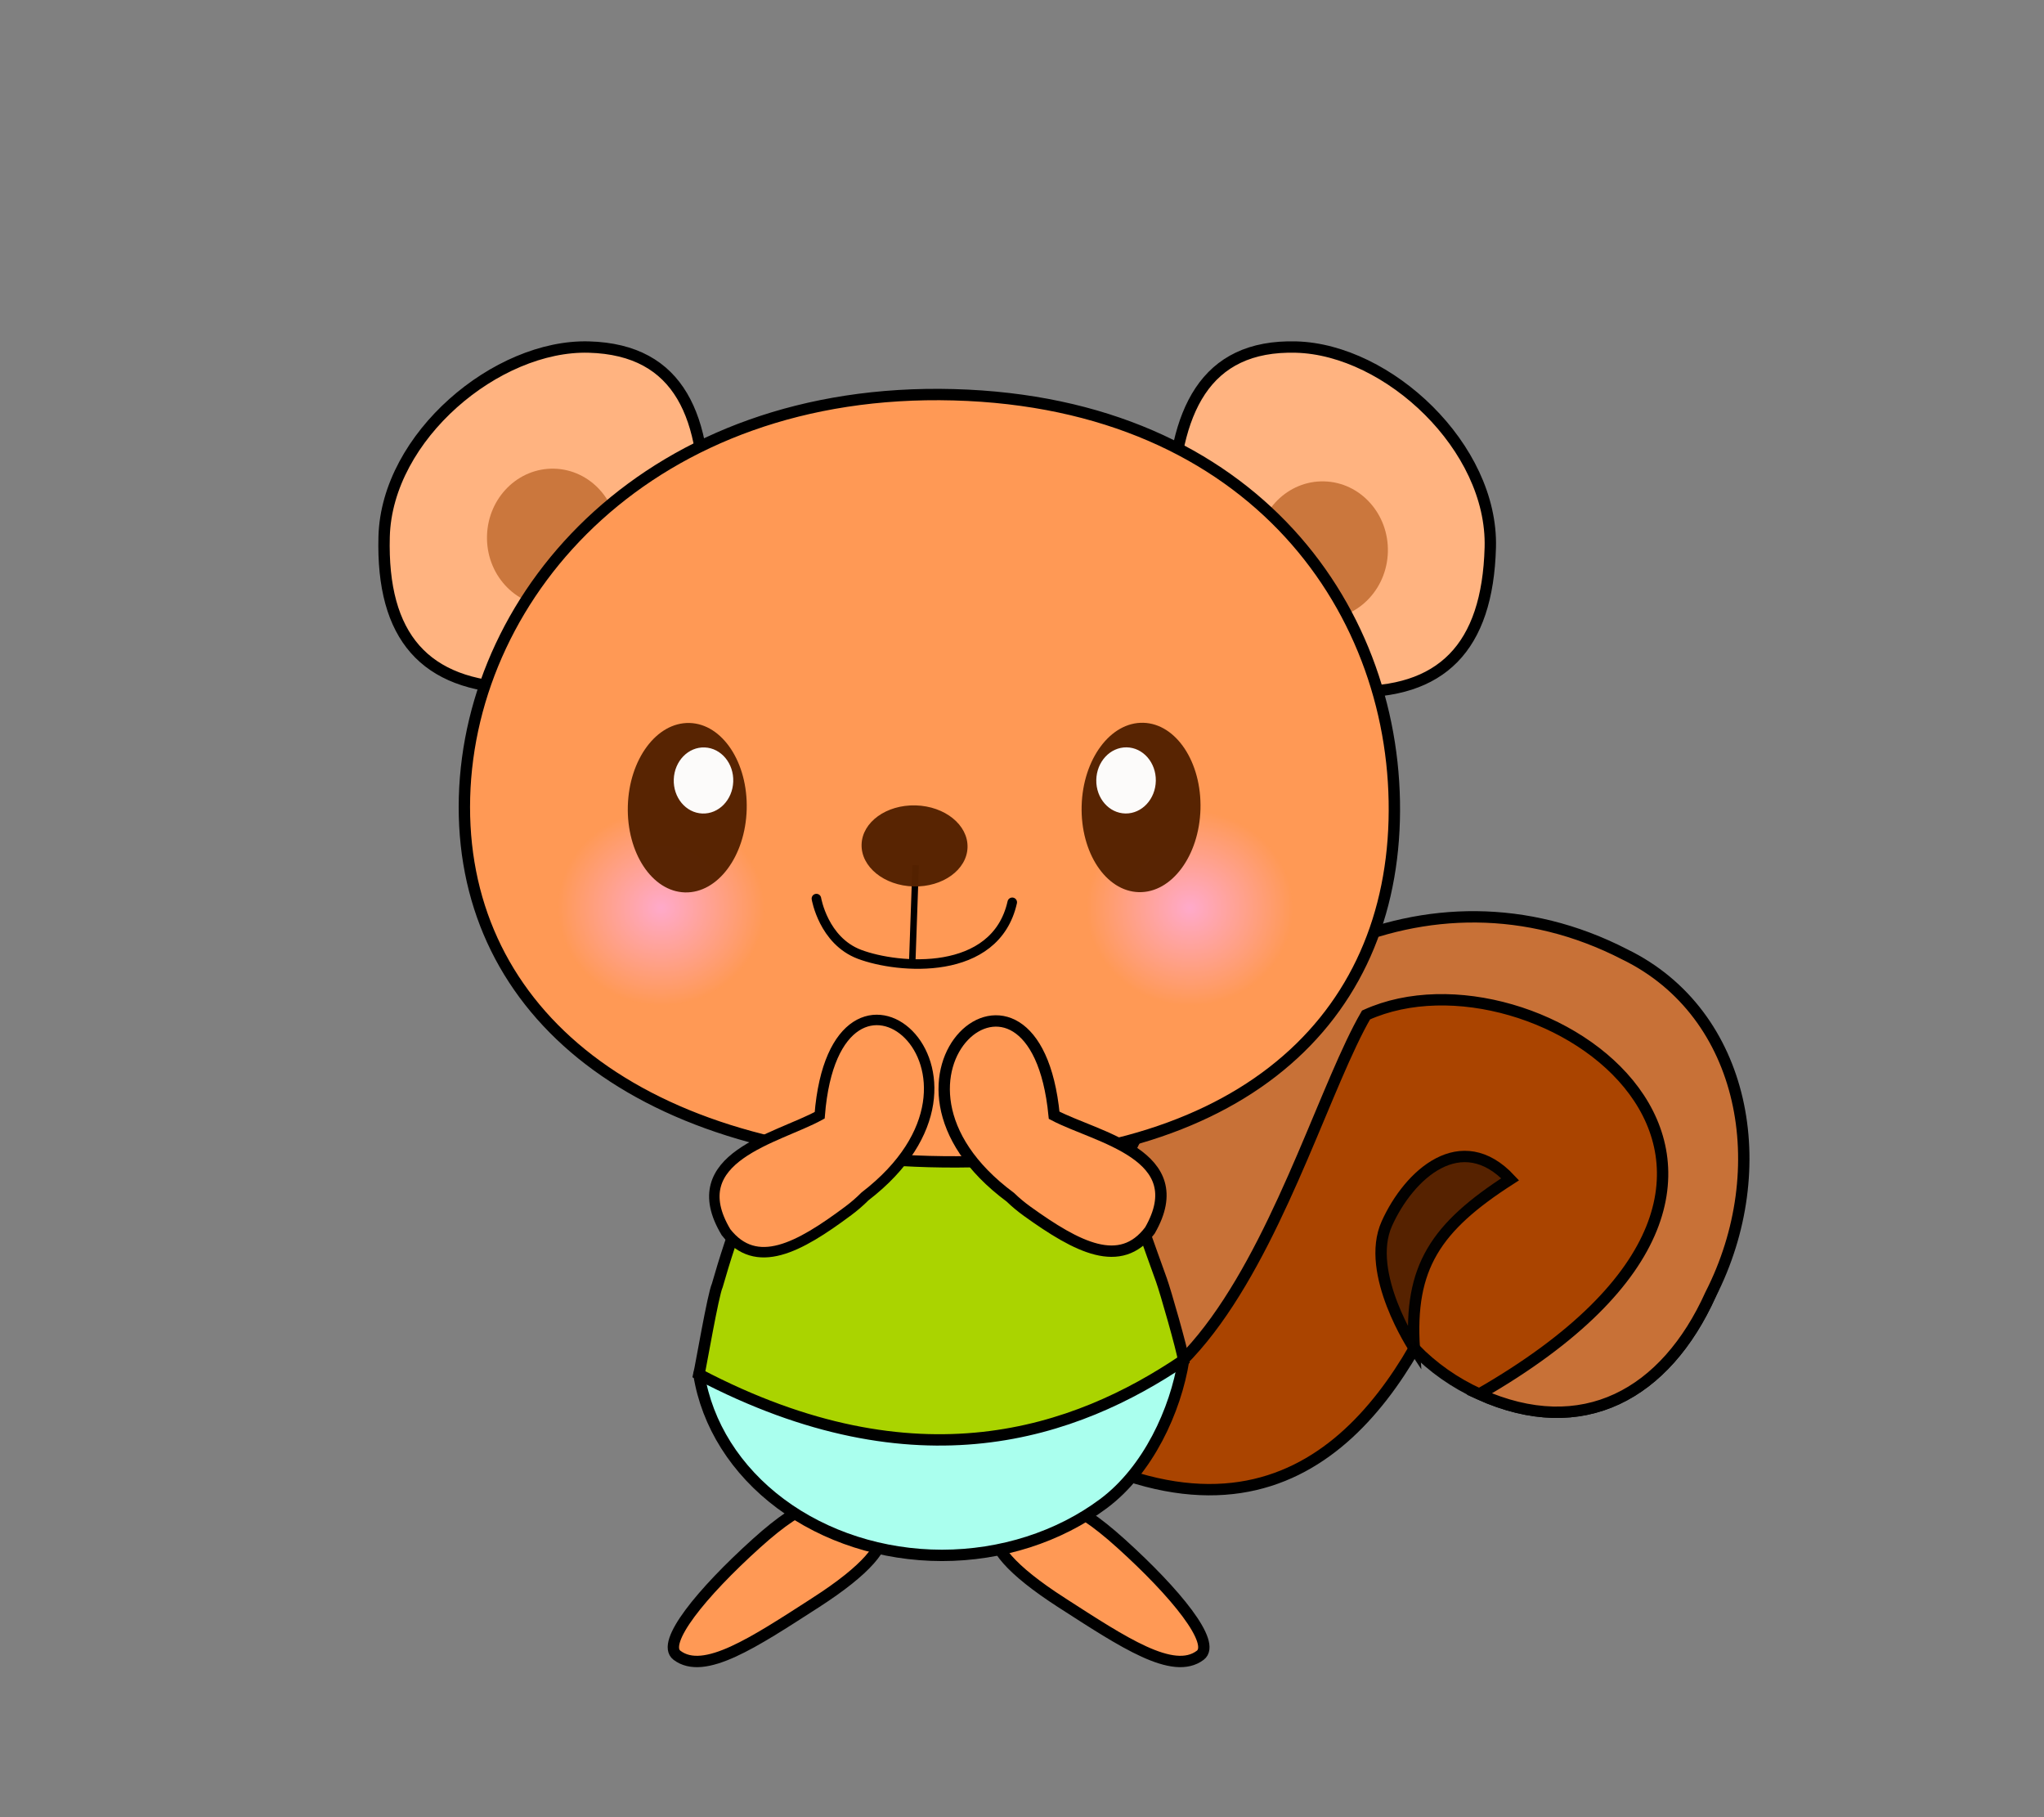 <?xml version="1.0" encoding="UTF-8" standalone="no"?>
<!-- Creator: CorelDRAW 2018 (64 位元) -->

<svg
   xmlns:dc="http://purl.org/dc/elements/1.1/"
   xmlns:cc="http://creativecommons.org/ns#"
   xmlns:rdf="http://www.w3.org/1999/02/22-rdf-syntax-ns#"
   xmlns:svg="http://www.w3.org/2000/svg"
   xmlns="http://www.w3.org/2000/svg"
   xmlns:xlink="http://www.w3.org/1999/xlink"
   xmlns:sodipodi="http://sodipodi.sourceforge.net/DTD/sodipodi-0.dtd"
   xmlns:inkscape="http://www.inkscape.org/namespaces/inkscape"
   xml:space="preserve"
   width="180mm"
   height="160mm"
   version="1.1"
   style="shape-rendering:geometricPrecision; text-rendering:geometricPrecision; image-rendering:optimizeQuality; fill-rule:evenodd; clip-rule:evenodd"
   viewBox="0 0 18000 16000"
   id="svg21705"
   sodipodi:docname="13-2.svg"
   inkscape:export-filename="D:\曾小千-1\inkscape\每日交-2\7-動畫元件\png\13\13-2.png"
   inkscape:export-xdpi="96"
   inkscape:export-ydpi="96"
   inkscape:version="0.92.4 (5da689c313, 2019-01-14)"><rect x="0" y="0" width="18000" height="16000" fill="#808080" stroke="none"/><sodipodi:namedview
   pagecolor="#ffffff"
   bordercolor="#666666"
   borderopacity="1"
   objecttolerance="10"
   gridtolerance="10"
   guidetolerance="10"
   inkscape:pageopacity="0"
   inkscape:pageshadow="2"
   inkscape:window-width="1920"
   inkscape:window-height="1137"
   id="namedview21707"
   showgrid="false"
   inkscape:zoom="0.6949625"
   inkscape:cx="-274.55209"
   inkscape:cy="251.60545"
   inkscape:window-x="-8"
   inkscape:window-y="-8"
   inkscape:window-maximized="1"
   inkscape:current-layer="svg21705" />
 <defs
   id="defs21656">
  <style
   type="text/css"
   id="style21654">
   <![CDATA[
    .str0 {stroke:black;stroke-width:100.03;stroke-linecap:round;stroke-miterlimit:22.926}
    .str5 {stroke:black;stroke-width:100.03;stroke-linecap:round;stroke-miterlimit:22.926}
    .str4 {stroke:black;stroke-width:100.03;stroke-linecap:round;stroke-miterlimit:22.926}
    .str1 {stroke:black;stroke-width:100.03;stroke-linecap:round;stroke-miterlimit:22.926}
    .str3 {stroke:black;stroke-width:100.03;stroke-linecap:round;stroke-miterlimit:22.926}
    .str2 {stroke:black;stroke-width:100.03;stroke-linecap:round;stroke-miterlimit:22.926}
    .str8 {stroke:black;stroke-width:100.03;stroke-linecap:round;stroke-miterlimit:22.926}
    .str6 {stroke:black;stroke-width:100.3;stroke-linecap:round;stroke-miterlimit:22.926}
    .str7 {stroke:black;stroke-width:100.3;stroke-linecap:round;stroke-miterlimit:22.926}
    .fil2 {fill:none;fill-rule:nonzero}
    .fil1 {fill:black;fill-rule:nonzero}
    .fil0 {fill:white;fill-rule:nonzero}
   ]]>
  </style>
 
  
  
  
  
  
  
  
  
  
  
  
  
  
  
  
  
 
   
   
  
    
    
   <radialGradient
   inkscape:collect="always"
   xlink:href="#linearGradient11642"
   id="radialGradient2396"
   gradientUnits="userSpaceOnUse"
   gradientTransform="matrix(336.871,7.3777066e-6,-6.9742718e-6,318.45,-37183.81,-42556.212)"
   cx="142.115"
   cy="157.839"
   fx="142.115"
   fy="157.839"
   r="2.691" /><radialGradient
   inkscape:collect="always"
   xlink:href="#linearGradient11642"
   id="radialGradient8066"
   cx="7998.369"
   cy="3335.497"
   fx="7998.369"
   fy="3335.497"
   r="984.596"
   gradientTransform="matrix(0.921,0,0,0.87,-1329.764,4930.307)"
   gradientUnits="userSpaceOnUse" /><linearGradient
   id="linearGradient11642"
   inkscape:collect="always"><stop
     id="stop11638"
     offset="0"
     style="stop-color:#ffaacc;stop-opacity:1" /><stop
     id="stop11640"
     offset="1"
     style="stop-color:#ff9955;stop-opacity:1" /></linearGradient></defs>
 
<path
   sodipodi:nodetypes="sssss"
   inkscape:connector-curvature="0"
   id="path8772"
   d="m 9352.357,14113.245 c 540.339,347.597 978.945,641.282 1217.201,461.289 143.433,-108.358 -215.558,-548.981 -697.783,-984.347 -452.818,-408.82 -633.418,-399.435 -805.78,-347.334 -269.898,81.582 -650.56,267.677 286.362,870.392 z"
   style="opacity:1;fill:#ff9955;fill-opacity:1;stroke:#000000;stroke-width:100.013;stroke-linecap:round;stroke-miterlimit:4;stroke-dasharray:none;stroke-opacity:1"
   inkscape:export-filename="D:\曾小千-1\inkscape\每日交-2\7-動畫元件\png\13\13-2.png"
   inkscape:export-xdpi="96"
   inkscape:export-ydpi="96" /><path
   style="opacity:1;fill:#ff9955;fill-opacity:1;stroke:#000000;stroke-width:100.013;stroke-linecap:round;stroke-miterlimit:4;stroke-dasharray:none;stroke-opacity:1"
   d="m 7178.953,14113.245 c -540.339,347.597 -978.943,641.282 -1217.198,461.289 -143.432,-108.358 215.557,-548.981 697.779,-984.347 452.818,-408.82 633.418,-399.435 805.781,-347.334 269.898,81.582 650.56,267.677 -286.362,870.392 z"
   id="path8755"
   inkscape:connector-curvature="0"
   sodipodi:nodetypes="sssss"
   inkscape:export-filename="D:\曾小千-1\inkscape\每日交-2\7-動畫元件\png\13\13-2.png"
   inkscape:export-xdpi="96"
   inkscape:export-ydpi="96" /><path
   sodipodi:nodetypes="ccsscccc"
   inkscape:connector-curvature="0"
   id="path2384"
   d="m 14308.38,8500.811 c -355.979,-159.74 -1210.491,-373.051 -1587.604,-296.277 -1139.183,-100.399 -2316.338,912.853 -2777.403,1935.807 -596.228,1322.831 -2560.116,1071.391 -1935.98,1627.58 2511.502,2238.094 3773.365,1269.76 4447.382,104.745 163.204,168.329 357.676,304.916 572.475,402.08 911.102,410.652 1641.377,-0.164 2036.211,-876.229 394.891,-876.042 179.7,-2285.536 -755.081,-2897.706 z"
   style="opacity:1;fill:#aa4400;fill-opacity:1;stroke:#000000;stroke-width:100.013;stroke-linecap:round;stroke-miterlimit:4;stroke-dasharray:none;stroke-opacity:1"
   inkscape:export-filename="D:\曾小千-1\inkscape\每日交-2\7-動畫元件\png\13\13-2.png"
   inkscape:export-xdpi="96"
   inkscape:export-ydpi="96" /><path
   style="opacity:1;fill:#c87137;fill-opacity:1;stroke:#000000;stroke-width:100.013;stroke-linecap:round;stroke-miterlimit:4;stroke-dasharray:none;stroke-opacity:1"
   d="m 14308.38,8403.358 c -1734.857,-893.928 -3606.542,137.199 -4365.007,1736.983 -596.228,1322.831 -2560.116,1071.391 -1935.98,1627.58 2511.502,2238.094 3348.128,-1666.085 4022.144,-2831.096 1499.671,-679.726 4460.309,1348.506 997.713,3337.921 911.102,410.652 1641.377,-0.164 2036.211,-876.229 563.592,-1104.103 314.907,-2473.271 -755.081,-2995.159 z"
   id="path2390-9"
   inkscape:connector-curvature="0"
   sodipodi:nodetypes="ccscccc"
   inkscape:export-filename="D:\曾小千-1\inkscape\每日交-2\7-動畫元件\png\13\13-2.png"
   inkscape:export-xdpi="96"
   inkscape:export-ydpi="96" /><path
   sodipodi:nodetypes="cccc"
   inkscape:connector-curvature="0"
   id="path2388-8"
   d="m 12454.775,11872.666 c 0,0 -438.744,-662.065 -241.904,-1098.787 196.839,-436.721 656.077,-849.596 1086.127,-390.419 -657.266,421.995 -890.925,774.192 -844.223,1489.206 z"
   style="opacity:0.98;fill:#552200;fill-opacity:1;stroke:#000000;stroke-width:100.013;stroke-linecap:round;stroke-miterlimit:4;stroke-dasharray:none;stroke-opacity:1"
   inkscape:export-filename="D:\曾小千-1\inkscape\每日交-2\7-動畫元件\png\13\13-2.png"
   inkscape:export-xdpi="96"
   inkscape:export-ydpi="96" /><path
   style="opacity:1;fill:#aaffee;fill-opacity:1;stroke:#000000;stroke-width:100.013;stroke-linecap:round;stroke-linejoin:round;stroke-miterlimit:4;stroke-dasharray:none;stroke-opacity:1"
   d="m 6155.055,12100.412 c 69.953,441.183 325.363,845.84 718.923,1139.021 393.56,293.183 898.604,455.023 1421.59,455.548 523,-0.509 1028.062,-162.342 1421.64,-455.526 393.578,-293.183 636.158,-822.464 706.113,-1263.66 z"
   id="path8074"
   inkscape:connector-curvature="0"
   sodipodi:nodetypes="cscscc"
   inkscape:export-filename="D:\曾小千-1\inkscape\每日交-2\7-動畫元件\png\13\13-2.png"
   inkscape:export-xdpi="96"
   inkscape:export-ydpi="96" /><path
   sodipodi:nodetypes="scccss"
   inkscape:connector-curvature="0"
   id="path2350-7"
   d="m 8306.249,8882.808 c -1168.774,0 -1738.013,1556.947 -1989.675,2435.45 -36.368,77.915 -144.105,707.883 -161.519,782.154 1922.765,1010.268 3320.163,516.763 4268.265,-124.617 -13.203,-94.23 -159.632,-606.943 -196.125,-707.194 C 9801.898,10100.287 9475.03,8882.808 8306.249,8882.808 Z"
   style="opacity:1;fill:#aad400;fill-opacity:1;stroke:#000000;stroke-width:100.013;stroke-linecap:round;stroke-miterlimit:4;stroke-dasharray:none;stroke-opacity:1"
   inkscape:export-filename="D:\曾小千-1\inkscape\每日交-2\7-動畫元件\png\13\13-2.png"
   inkscape:export-xdpi="96"
   inkscape:export-ydpi="96" /><path
   style="opacity:1;fill:#ffb380;fill-opacity:1;stroke:#000000;stroke-width:100.013;stroke-linecap:round;stroke-miterlimit:4;stroke-dasharray:none;stroke-opacity:1"
   d="m 10315.322,4507.181 c -23.916,882.768 759.555,1560.895 1568.958,1582.823 809.402,21.924 1215.735,-387 1239.646,-1269.762 23.919,-882.766 -899.85,-1742.425 -1709.254,-1764.352 -809.398,-21.927 -1075.429,568.532 -1099.35,1451.291 z"
   id="path2352"
   inkscape:connector-curvature="0"
   sodipodi:nodetypes="sssss"
   inkscape:export-filename="D:\曾小千-1\inkscape\每日交-2\7-動畫元件\png\13\13-2.png"
   inkscape:export-xdpi="96"
   inkscape:export-ydpi="96" /><ellipse
   transform="matrix(-1,-0.027,-0.027,1,0,0)"
   ry="606.382"
   rx="576.507"
   cy="4527.154"
   cx="-11767.645"
   id="ellipse2354"
   style="opacity:0.98;fill:#ca753b;fill-opacity:1;stroke:none;stroke-width:54.919;stroke-linecap:round;stroke-miterlimit:4;stroke-dasharray:none;stroke-opacity:1"
   inkscape:export-filename="D:\曾小千-1\inkscape\每日交-2\7-動畫元件\png\13\13-2.png"
   inkscape:export-xdpi="96"
   inkscape:export-ydpi="96" /><path
   sodipodi:nodetypes="sssss"
   inkscape:connector-curvature="0"
   id="path2356-5"
   d="m 6204.145,4564.442 c -23.916,882.768 -842.951,1517.484 -1652.348,1495.557 -809.404,-21.927 -1193.003,-452.255 -1169.085,-1335.02 23.912,-882.762 992.867,-1691.147 1802.271,-1669.22 809.397,21.927 1043.075,625.916 1019.162,1508.683 z"
   style="opacity:1;fill:#ffb380;fill-opacity:1;stroke:#000000;stroke-width:100.013;stroke-linecap:round;stroke-miterlimit:4;stroke-dasharray:none;stroke-opacity:1"
   inkscape:export-filename="D:\曾小千-1\inkscape\每日交-2\7-動畫元件\png\13\13-2.png"
   inkscape:export-xdpi="96"
   inkscape:export-ydpi="96" /><ellipse
   transform="rotate(1.552)"
   style="opacity:0.98;fill:#ca753b;fill-opacity:1;stroke:none;stroke-width:54.919;stroke-linecap:round;stroke-miterlimit:4;stroke-dasharray:none;stroke-opacity:1"
   id="ellipse2358"
   cx="4991.424"
   cy="4599.37"
   rx="576.507"
   ry="606.382"
   inkscape:export-filename="D:\曾小千-1\inkscape\每日交-2\7-動畫元件\png\13\13-2.png"
   inkscape:export-xdpi="96"
   inkscape:export-ydpi="96" /><path
   sodipodi:nodetypes="sssss"
   inkscape:connector-curvature="0"
   id="path2360"
   d="m 12277.897,7224.604 c -49.344,1821.474 -1438.611,3074.698 -4094.664,3002.747 -2656.057,-71.953 -4142.025,-1386.216 -4092.677,-3207.694 49.339,-1821.484 1652.308,-3615.793 4308.362,-3543.844 2656.058,71.955 3928.326,1927.309 3878.979,3748.791 z"
   style="opacity:1;fill:#ff9955;fill-opacity:1;stroke:#000000;stroke-width:100.013;stroke-linecap:round;stroke-miterlimit:4;stroke-dasharray:none;stroke-opacity:1"
   inkscape:export-filename="D:\曾小千-1\inkscape\每日交-2\7-動畫元件\png\13\13-2.png"
   inkscape:export-xdpi="96"
   inkscape:export-ydpi="96" /><path
   style="fill:none;stroke:#000000;stroke-width:84.08;stroke-linecap:round;stroke-linejoin:miter;stroke-miterlimit:4;stroke-dasharray:none;stroke-opacity:1"
   d="m 7189.523,7911.966 c 0,0 61.689,370.389 378.711,490.39 340.688,128.96 1197.93,201.813 1345.892,-457.621"
   id="path2364-8"
   inkscape:connector-curvature="0"
   sodipodi:nodetypes="csc"
   inkscape:export-filename="D:\曾小千-1\inkscape\每日交-2\7-動畫元件\png\13\13-2.png"
   inkscape:export-xdpi="96"
   inkscape:export-ydpi="96" /><path
   sodipodi:nodetypes="cc"
   style="fill:none;stroke:#000000;stroke-width:56.944;stroke-linecap:butt;stroke-linejoin:miter;stroke-miterlimit:4;stroke-dasharray:none;stroke-opacity:1"
   d="m 8063.426,7618.195 -31.05,884.655"
   id="path2366"
   inkscape:connector-curvature="0"
   inkscape:export-filename="D:\曾小千-1\inkscape\每日交-2\7-動畫元件\png\13\13-2.png"
   inkscape:export-xdpi="96"
   inkscape:export-ydpi="96" /><ellipse
   transform="rotate(1.552)"
   ry="857.052"
   rx="906.629"
   cy="7833.717"
   cx="6035.234"
   id="ellipse2368"
   style="opacity:0.98;fill:url(#radialGradient8066);fill-opacity:1.0;stroke:none;stroke-width:192.245;stroke-linecap:round;stroke-miterlimit:4;stroke-dasharray:none;stroke-opacity:1"
   inkscape:export-filename="D:\曾小千-1\inkscape\每日交-2\7-動畫元件\png\13\13-2.png"
   inkscape:export-xdpi="96"
   inkscape:export-ydpi="96" /><ellipse
   ry="745.852"
   rx="523.4"
   cy="6943.15"
   cx="-6239.676"
   id="ellipse2370"
   style="opacity:0.98;fill:#552200;fill-opacity:1;stroke:none;stroke-width:168.296;stroke-linecap:round;stroke-miterlimit:4;stroke-dasharray:none;stroke-opacity:1"
   transform="matrix(-1,-0.027,-0.027,1,0,0)"
   inkscape:export-filename="D:\曾小千-1\inkscape\每日交-2\7-動畫元件\png\13\13-2.png"
   inkscape:export-xdpi="96"
   inkscape:export-ydpi="96" /><ellipse
   ry="291.198"
   rx="262.147"
   cy="6620.736"
   cx="-6446.669"
   id="ellipse2372"
   style="opacity:0.98;fill:#ffffff;fill-opacity:1;stroke:none;stroke-width:31.145;stroke-linecap:round;stroke-miterlimit:4;stroke-dasharray:none;stroke-opacity:1;paint-order:normal"
   transform="matrix(-0.999,-0.04,-0.037,0.999,0,0)"
   inkscape:export-filename="D:\曾小千-1\inkscape\每日交-2\7-動畫元件\png\13\13-2.png"
   inkscape:export-xdpi="96"
   inkscape:export-ydpi="96" /><ellipse
   transform="rotate(1.552)"
   style="opacity:0.98;fill:url(#radialGradient2396);fill-opacity:1.0;stroke:none;stroke-width:192.245;stroke-linecap:round;stroke-miterlimit:4;stroke-dasharray:none;stroke-opacity:1"
   id="ellipse2378"
   cx="10690.564"
   cy="7707.602"
   rx="906.629"
   ry="857.052"
   inkscape:export-filename="D:\曾小千-1\inkscape\每日交-2\7-動畫元件\png\13\13-2.png"
   inkscape:export-xdpi="96"
   inkscape:export-ydpi="96" /><ellipse
   transform="rotate(1.552)"
   style="opacity:0.98;fill:#552200;fill-opacity:1;stroke:none;stroke-width:168.296;stroke-linecap:round;stroke-miterlimit:4;stroke-dasharray:none;stroke-opacity:1"
   id="ellipse2374"
   cx="10237.356"
   cy="6834.851"
   rx="523.4"
   ry="745.852"
   inkscape:export-filename="D:\曾小千-1\inkscape\每日交-2\7-動畫元件\png\13\13-2.png"
   inkscape:export-xdpi="96"
   inkscape:export-ydpi="96" /><ellipse
   transform="matrix(1,0.014,-0.017,1,0,0)"
   style="opacity:0.98;fill:#ffffff;fill-opacity:1;stroke:none;stroke-width:31.145;stroke-linecap:round;stroke-miterlimit:4;stroke-dasharray:none;stroke-opacity:1;paint-order:normal"
   id="ellipse2376"
   cx="10030.741"
   cy="6731.022"
   rx="262.147"
   ry="291.198"
   inkscape:export-filename="D:\曾小千-1\inkscape\每日交-2\7-動畫元件\png\13\13-2.png"
   inkscape:export-xdpi="96"
   inkscape:export-ydpi="96" /><ellipse
   transform="rotate(1.552)"
   style="opacity:0.98;fill:#552200;fill-opacity:1;stroke:none;stroke-width:35.479;stroke-linecap:round;stroke-miterlimit:4;stroke-dasharray:none;stroke-opacity:1"
   id="ellipse2380"
   cx="8252.635"
   cy="7227.288"
   rx="466.654"
   ry="356.972"
   inkscape:export-filename="D:\曾小千-1\inkscape\每日交-2\7-動畫元件\png\13\13-2.png"
   inkscape:export-xdpi="96"
   inkscape:export-ydpi="96" /><path
   sodipodi:nodetypes="ccccc"
   style="opacity:1;fill:#ff9955;fill-opacity:1;stroke:#000000;stroke-width:100.012;stroke-linecap:round;stroke-miterlimit:4;stroke-dasharray:none;stroke-opacity:1"
   d="m 9283.02,9819.514 c 373.741,197.128 1227.332,346.174 843.236,1014.597 -260.606,345.415 -637.394,149.297 -1078.629,-167.515 -55.151,-39.608 -105.264,-81.52 -150.299,-125.127 -1436.57,-1064.958 214.585,-2477.644 385.691,-721.955 z"
   id="path8094"
   inkscape:connector-curvature="0"
   inkscape:export-filename="D:\曾小千-1\inkscape\每日交-2\7-動畫元件\png\13\13-2.png"
   inkscape:export-xdpi="96"
   inkscape:export-ydpi="96" /><path
   inkscape:connector-curvature="0"
   id="path8126"
   d="m 7218.372,9819.674 c -370.186,203.726 -1220.998,367.888 -825.108,1029.392 266.69,340.74 639.94,137.97 1075.487,-186.617 54.44,-40.58 103.802,-83.375 148.056,-127.772 C 9034.258,9444.408 7358.313,8061.227 7218.372,9819.674 Z"
   style="opacity:1;fill:#ff9955;fill-opacity:1;stroke:#000000;stroke-width:92.101;stroke-linecap:round;stroke-miterlimit:4;stroke-dasharray:none;stroke-opacity:1"
   sodipodi:nodetypes="ccccc"
   inkscape:export-filename="D:\曾小千-1\inkscape\每日交-2\7-動畫元件\png\13\13-2.png"
   inkscape:export-xdpi="96"
   inkscape:export-ydpi="96" /></svg>